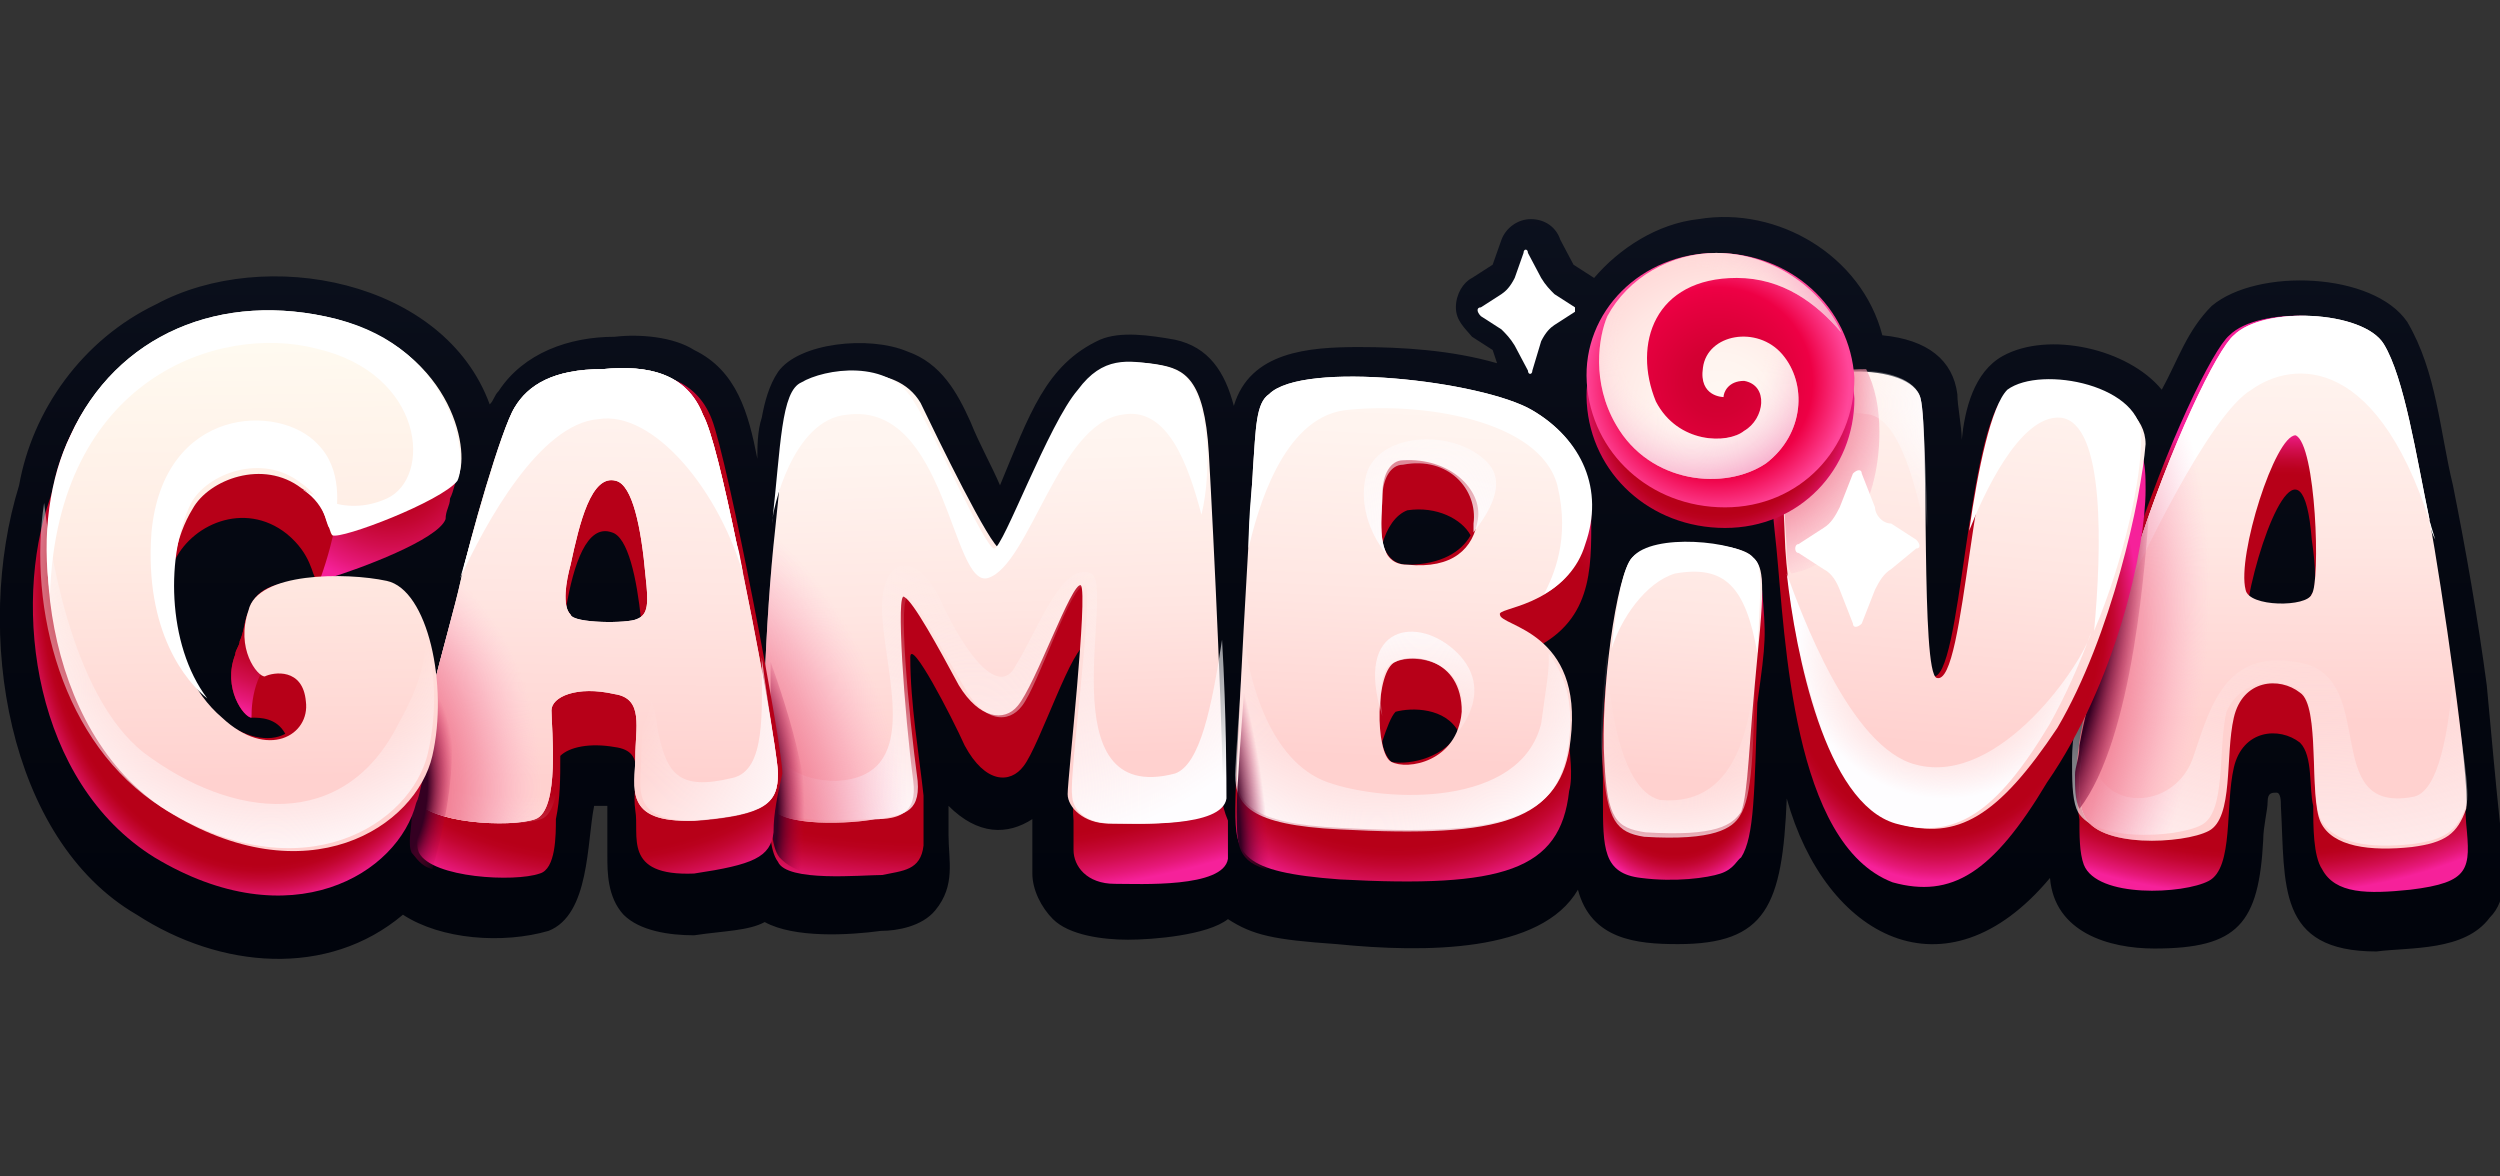<?xml version="1.0" encoding="iso-8859-1"?>
<!-- Generator: Adobe Illustrator 28.0.0, SVG Export Plug-In . SVG Version: 6.00 Build 0)  -->
<svg version="1.1" id="Layer_1" xmlns="http://www.w3.org/2000/svg" xmlns:xlink="http://www.w3.org/1999/xlink" x="0px" y="0px"
	 viewBox="0 0 170 80" style="enable-background:new 0 0 170 80;" xml:space="preserve">
<rect x="0" y="0" width="170" height="80" fill="#333333" stroke="none"/>
<style type="text/css">
	.st0{fill:url(#SVGID_1_);}
	.st1{fill:url(#SVGID_00000038406648520155485780000015384253320880721589_);}
	.st2{fill:url(#SVGID_00000060003575259388029000000008923139514974165648_);}
	.st3{fill:#FFFFFF;}
	.st4{fill:url(#SVGID_00000144321441791092894620000006777810622211189940_);}
	.st5{fill:url(#SVGID_00000069386270344834832960000005758089860434517632_);}
	.st6{fill:url(#SVGID_00000045590344988728827100000008197728518291581079_);}
	.st7{fill:url(#SVGID_00000098918663088071878740000013843972249493511594_);}
	.st8{fill:url(#SVGID_00000090979332116269828350000009190608526359953058_);}
	.st9{fill:url(#SVGID_00000008863473267578187820000003945203073656371354_);}
	.st10{fill:url(#SVGID_00000160868927787022827940000002269729129064950938_);}
	.st11{fill:url(#SVGID_00000110453089312388061330000008410617566059692201_);}
	.st12{fill:url(#SVGID_00000128474712423363016810000017958133505766228915_);}
	.st13{fill:url(#SVGID_00000044896013169741831770000017979370979253998979_);}
	.st14{fill:url(#SVGID_00000140000580889731721250000005516841595757521796_);}
	.st15{fill:url(#SVGID_00000021112376600893511470000010561685842442602130_);}
	.st16{fill:url(#SVGID_00000161604545584222728550000016058176699771712430_);}
	.st17{fill:url(#SVGID_00000040568773243872301510000018291059724298930866_);}
	.st18{fill:url(#SVGID_00000002366971129256202080000005506458084483163273_);}
	.st19{fill:url(#SVGID_00000052064194042573638550000002818026131285877926_);}
	.st20{fill:url(#SVGID_00000127028167999486118910000017988393871076736163_);}
	.st21{fill:url(#SVGID_00000133530606116019171320000005306186548601907367_);}
	.st22{fill:url(#SVGID_00000099658648624472128350000005296821979046948016_);}
	.st23{fill:url(#SVGID_00000083782134777662027890000009983542101961642667_);}
	.st24{fill:url(#SVGID_00000137093869668928571650000009809681469214323111_);}
	.st25{fill:url(#SVGID_00000115512529311130229030000001751576555645665937_);}
	.st26{fill:url(#SVGID_00000110440248883494769330000005311801810547126416_);}
	.st27{fill:url(#SVGID_00000158743273454889543050000000541417646343828925_);}
	.st28{fill:url(#SVGID_00000057847084672238381910000002160266527094848141_);}
	.st29{fill:url(#SVGID_00000137127179740252482150000016106086890017334158_);}
	.st30{fill:url(#SVGID_00000002367223825098688570000005576094117852465339_);}
	.st31{fill:url(#SVGID_00000000937919249267014730000017205432541198824344_);}
	.st32{fill:url(#SVGID_00000087405322538932430560000008207576760822159797_);}
	.st33{fill:url(#SVGID_00000086663173858032040260000011720418194158770058_);}
	.st34{fill:url(#SVGID_00000088133648697604634040000015259978480709286534_);}
	.st35{fill:url(#SVGID_00000127735646043986305170000013101977834057078657_);}
	.st36{fill:url(#SVGID_00000150064788791998453070000003660862006361244303_);}
	.st37{fill:url(#SVGID_00000073692699712123708730000004478807255135912638_);}
	.st38{fill:url(#SVGID_00000058590584650750000250000017985960422004475281_);}
	.st39{fill:url(#SVGID_00000057846918273397872590000011343637870080819334_);}
	.st40{fill:url(#SVGID_00000098214842112974424870000004774160708183368638_);}
	.st41{fill:url(#SVGID_00000003796710272055132620000000695857193192522661_);}
</style>
<g>
	
		<linearGradient id="SVGID_1_" gradientUnits="userSpaceOnUse" x1="85" y1="64.423" x2="85" y2="11.732" gradientTransform="matrix(1 0 0 1 0 2)">
		<stop  offset="0.102" style="stop-color:#01040C"/>
		<stop  offset="0.566" style="stop-color:#050812"/>
		<stop  offset="1" style="stop-color:#0C111E"/>
	</linearGradient>
	<path class="st0" d="M33.4,26.8L33.4,26.8L33.4,26.8L33.4,26.8L33.4,26.8z M170,56c-0.3-2.8-0.6-6.2-0.9-9.4
		c-0.6-4.5-1.4-9.1-2.3-13.6c-0.9-3.7-1.1-7.7-3.1-11.1c-2.3-3.4-10.2-3.7-13.3-1.1c-1.7,1.7-2.3,3.7-3.4,5.7
		c-2.3-2.8-7.7-4-10.8-2.3c-2,1.1-2.6,3.7-2.8,5.7c0-0.9-0.3-2.3-0.3-3.1c-0.3-2.3-2-3.7-5.1-4c-1.4-5.4-7.1-8.8-12.5-7.9
		c-2.8,0.3-5.4,2-7.1,4l0,0l-1.4-0.9l0,0l-0.9-1.7c-0.3-0.9-1.1-1.4-2-1.4s-1.7,0.6-2,1.4l-0.6,1.7l0,0l-1.4,0.9
		c-0.6,0.3-1.1,1.1-1.1,2c0,0.9,0.6,1.4,1.1,2l1.4,0.9l0,0l0.3,0.9c-3.1-0.9-6.5-1.1-9.4-1.1c-3.4,0-7.4,0.3-8.5,4
		c-0.6-2.3-1.7-4-4-4.5c-1.7-0.3-3.7-0.6-5.1,0c-3.7,1.7-4.8,5.1-6.8,9.9c-0.6-1.4-1.4-2.8-2-4.3c-0.9-2-2-4-4.3-4.8
		c-2.6-1.1-7.4-0.6-8.8,1.4c-0.6,0.9-0.9,2-1.1,3.1c-0.3,0.9-0.3,2-0.3,2.8c-0.6-3.1-1.4-6-4.3-7.4c-1.4-0.9-3.7-1.1-5.4-0.9
		c-3.1,0-6.2,1.1-7.9,3.7c-0.3,0.3-0.3,0.6-0.6,0.9c-3.1-8.5-15.3-10.8-22.7-6.8C5.6,23.1,2.2,27.9,1.3,33
		C-1.8,43,0.5,57.1,9.3,62.2c5.7,3.7,13,4.3,18.1,0c2.6,1.7,6.8,2,9.9,1.1c2.8-1.1,2.6-6,3.1-8.5c0.3,0,0.6,0,0.9,0
		c0,1.1,0,2.3,0,3.4c0,1.1,0,2.8,1.1,4c1.1,1.1,3.1,1.4,4.8,1.4c2-0.3,3.7-0.3,4.8-0.9c2,1.1,5.7,0.9,7.9,0.6c1.1,0,2.8-0.3,3.7-1.4
		c1.4-1.7,0.9-3.4,0.9-5.1c0-0.6,0-1.4,0-2c2,2,4,2,5.7,0.9c0,1.1,0,2.6,0,3.7c0,1.1,0.6,2.3,1.4,3.1c1.1,1.1,3.4,1.4,5.1,1.4
		c1.7,0,5.4-0.3,6.8-1.4c1.7,1.1,3.1,1.4,7.4,1.7c6,0.6,13.9,0.6,16.4-3.7c0.9,3.4,4,3.7,6.8,3.7c6,0,7.1-2.6,7.4-9.9
		c2.6,9.4,10.8,13.9,17.9,5.4c0.3,3.7,4,4.8,7.1,4.8c5.7,0,7.1-1.7,7.4-7.4c0-0.9,0.3-2,0.3-2.6s0.3-0.6,0.6-0.6
		c0.3,0,0.3,0.6,0.3,0.9c0.3,5.4-0.3,9.9,6.5,9.9c2.3-0.3,6,0,7.7-2.3c0.6-0.6,0.9-1.4,0.9-2.3C170,59.7,170,56.9,170,56L170,56z"/>
	<g>
		<g>
			
				<radialGradient id="SVGID_00000093140229592937482510000001280193288399703955_" cx="454.728" cy="291.21" r="181.75" gradientTransform="matrix(0.156 -3.354695e-03 2.078663e-03 9.657764e-02 82.576 18.479)" gradientUnits="userSpaceOnUse">
				<stop  offset="0.729" style="stop-color:#B70018"/>
				<stop  offset="0.753" style="stop-color:#BA011E"/>
				<stop  offset="0.787" style="stop-color:#C30631"/>
				<stop  offset="0.827" style="stop-color:#D20E4F"/>
				<stop  offset="0.872" style="stop-color:#E61879"/>
				<stop  offset="0.901" style="stop-color:#F6219A"/>
			</radialGradient>
			<path style="fill:url(#SVGID_00000093140229592937482510000001280193288399703955_);" d="M167.7,56c-0.3-5.7-1.7-15.9-2.8-20.7
				c-0.9-4.3-1.7-9.6-3.1-11.9c-1.4-2.3-8.2-2.6-10.2-0.6c-1.1,0.9-4.3,7.4-6.8,15.3c-2.3,7.4-4.3,12.8-3.4,17.6
				c0,1.1,0,2.3,0.3,3.1c0.9,2.3,6.8,2,8.5,1.1c1.7-0.9,1.1-5.1,1.7-7.7c0.6-2.6,3.1-2.8,4.5-1.7c0.9,0.9,0.6,3.1,0.9,4.3
				c0,1.4,0,3.4,0.6,4.3c0.9,1.7,3.1,1.7,6,1.4C168,60,168,59.1,167.7,56z M157.2,40.4c-0.3,0.9-3.1,0.9-4.3,0.3
				c0.9-4.8,3.7-11.6,4.3-4C157.5,38.7,157.5,40.1,157.2,40.4z"/>
			
				<linearGradient id="SVGID_00000168086307418042767100000006462001611977642162_" gradientUnits="userSpaceOnUse" x1="154.935" y1="12.343" x2="154.575" y2="50.569" gradientTransform="matrix(1 0 0 1 0 2)">
				<stop  offset="0" style="stop-color:#FFF9F4"/>
				<stop  offset="0.275" style="stop-color:#FFF4EF"/>
				<stop  offset="0.593" style="stop-color:#FFE6E2"/>
				<stop  offset="0.908" style="stop-color:#FFD1CF"/>
			</linearGradient>
			<path style="fill:url(#SVGID_00000168086307418042767100000006462001611977642162_);" d="M165.2,35.3c-0.9-4.3-1.7-9.6-3.1-11.9
				c-1.4-2.3-8.2-2.6-10.2-0.6c-1.1,0.9-4.3,7.4-6.8,15.3c-2,5.7-3.4,11.1-3.7,14.7c0,1.1,0,2,0.3,2.6c0.9,2.3,6.8,2,8.5,1.1
				c1.7-0.9,1.1-5.1,1.7-7.7c0.6-2.6,3.1-2.8,4.5-1.7c1.4,0.9,0.6,7.1,1.4,8.8s3.4,2,6.2,1.7c2.3-0.3,3.1-0.9,3.7-2.6
				C168,53.2,166,39.6,165.2,35.3L165.2,35.3z M157.2,40.4c-0.3,0.9-4.3,0.9-4.5-0.3c-0.6-2.3,2-10.5,3.4-10.5
				C157.5,30.2,157.8,39.6,157.2,40.4z"/>
			<path class="st3" d="M165.2,35.3c-0.9-4.3-1.7-9.6-3.1-11.9c-1.4-2.3-8.2-2.6-10.2-0.6c-1.1,0.9-4.3,7.4-6.8,15.3
				c-0.3,1.1-0.9,2.3-1.1,3.4c1.4-3.1,6.2-13.3,9.1-15c2.8-2,8.8-2.6,12.5,10.2C165.2,35.9,165.2,35.6,165.2,35.3L165.2,35.3z"/>
			
				<radialGradient id="SVGID_00000010309458092967443190000001551151369384001462_" cx="456.04" cy="-262.803" r="272.321" gradientTransform="matrix(0.155 -1.384941e-02 1.384941e-02 0.155 90.566 69.709)" gradientUnits="userSpaceOnUse">
				<stop  offset="0.337" style="stop-color:#FEFDFF;stop-opacity:0"/>
				<stop  offset="0.417" style="stop-color:#FEFDFF;stop-opacity:1.620000e-02"/>
				<stop  offset="0.5" style="stop-color:#FEFDFF;stop-opacity:6.480000e-02"/>
				<stop  offset="0.584" style="stop-color:#FEFDFF;stop-opacity:0.146"/>
				<stop  offset="0.669" style="stop-color:#FEFDFF;stop-opacity:0.259"/>
				<stop  offset="0.755" style="stop-color:#FEFDFF;stop-opacity:0.406"/>
				<stop  offset="0.841" style="stop-color:#FEFDFF;stop-opacity:0.585"/>
				<stop  offset="0.925" style="stop-color:#FEFDFF;stop-opacity:0.792"/>
				<stop  offset="1" style="stop-color:#FEFDFF"/>
			</radialGradient>
			<path style="fill:url(#SVGID_00000010309458092967443190000001551151369384001462_);" d="M156.4,46.9c1.4,0.9,0.6,7.1,1.4,8.8
				c0.9,1.7,3.4,2,6.2,1.7c2.3-0.3,3.1-0.9,3.7-2.6c0.3-0.9-0.3-4.3-0.9-8.5c-0.3,3.1-0.9,7.7-2.8,7.9c-6.2,1.1-2.3-7.9-7.4-9.1
				c-5.1-1.1-6.2,2.6-7.4,6.2c-1.1,3.7-6,4-6.8,0.6c-0.3-1.4-0.3-3.4-0.6-5.4c-0.6,2-0.9,3.7-0.9,5.1c0,1.4,0,2.6,0.3,3.4
				c0.9,2.3,6.8,2,8.5,1.1c1.7-0.9,1.1-5.1,1.7-7.7C152.4,46.1,155,46.1,156.4,46.9L156.4,46.9z"/>
			
				<radialGradient id="SVGID_00000177443852376621445140000012841238032574425236_" cx="371.582" cy="155.24" r="80.814" gradientTransform="matrix(0.153 2.769320e-02 -5.883252e-02 0.326 89.51 -13.651)" gradientUnits="userSpaceOnUse">
				<stop  offset="0.299" style="stop-color:#EF7289"/>
				<stop  offset="0.376" style="stop-color:#EF738A;stop-opacity:0.98"/>
				<stop  offset="0.464" style="stop-color:#F0788F;stop-opacity:0.921"/>
				<stop  offset="0.558" style="stop-color:#F17F96;stop-opacity:0.824"/>
				<stop  offset="0.656" style="stop-color:#F38AA1;stop-opacity:0.688"/>
				<stop  offset="0.758" style="stop-color:#F697AF;stop-opacity:0.513"/>
				<stop  offset="0.862" style="stop-color:#FAA8BF;stop-opacity:0.298"/>
				<stop  offset="0.967" style="stop-color:#FEBBD3;stop-opacity:4.990000e-02"/>
				<stop  offset="0.986" style="stop-color:#FFBFD7;stop-opacity:0"/>
			</radialGradient>
			<path style="fill:url(#SVGID_00000177443852376621445140000012841238032574425236_);" d="M165.2,35.3c-0.9-4.3-1.7-9.6-3.1-11.9
				c-1.4-2.3-8.2-2.6-10.2-0.6c-1.1,0.9-4.3,7.4-6.8,15.3c-2,5.7-3.4,11.1-3.7,14.7c0,1.1,0,2,0.3,2.6c0.9,2.3,6.8,2,8.5,1.1
				c1.7-0.9,1.1-5.1,1.7-7.7c0.6-2.6,3.1-2.8,4.5-1.7c1.4,0.9,0.6,7.1,1.4,8.8s3.4,2,6.2,1.7c2.3-0.3,3.1-0.9,3.7-2.6
				C168,53.2,166,39.6,165.2,35.3L165.2,35.3z M157.2,40.4c-0.3,0.9-4.3,0.9-4.5-0.3c-0.6-2.3,2-10.5,3.4-10.5
				C157.5,30.2,157.8,39.6,157.2,40.4z"/>
			
				<radialGradient id="SVGID_00000012456611965022156650000002943358011772455571_" cx="382.976" cy="122.645" r="46.604" gradientTransform="matrix(0.154 2.654076e-02 -9.407583e-02 0.544 92.234 -32.429)" gradientUnits="userSpaceOnUse">
				<stop  offset="0.443" style="stop-color:#340022"/>
				<stop  offset="0.556" style="stop-color:#61002D;stop-opacity:0.669"/>
				<stop  offset="0.809" style="stop-color:#BD0045;stop-opacity:0"/>
			</radialGradient>
			<path style="fill:url(#SVGID_00000012456611965022156650000002943358011772455571_);" d="M144.8,37.9c-1.4,4.8-2.8,9.4-3.4,12.8
				c0,0.9-0.3,1.4-0.3,2c0,0.9,0,1.7,0.3,2.3c3.7-4.8,4.5-17,4.8-21C145.6,35.3,145.3,36.4,144.8,37.9L144.8,37.9z"/>
		</g>
		<g>
			
				<radialGradient id="SVGID_00000049909203117453726920000017621031220766718143_" cx="77.197" cy="226.167" r="126.99" gradientTransform="matrix(0.156 0 0 0.139 82.764 13.286)" gradientUnits="userSpaceOnUse">
				<stop  offset="0.729" style="stop-color:#B70018"/>
				<stop  offset="0.758" style="stop-color:#BA011E"/>
				<stop  offset="0.8" style="stop-color:#C30631"/>
				<stop  offset="0.85" style="stop-color:#D20E4F"/>
				<stop  offset="0.904" style="stop-color:#E61879"/>
				<stop  offset="0.94" style="stop-color:#F6219A"/>
			</radialGradient>
			<path style="fill:url(#SVGID_00000049909203117453726920000017621031220766718143_);" d="M108.2,34.5c0-2.8-1.4-4.8-4-6.2
				c-3.4-2-15.6-3.4-17.9-1.1c-0.9,0.6-0.6,2-0.9,4.8c-0.3,4.8-1.4,19.3-1.4,23c0,3.1,0.3,4.3,7.1,4.8c11.1,0.6,15-0.6,15.6-6
				c0.3-1.1,0-2.6,0-3.7c0-2.8-0.6-4.8-2-6.2C108.5,41.8,108.2,38.1,108.2,34.5z M95.7,34.7c2-0.3,3.7,0.6,4.3,1.7
				c-0.6,1.1-2,2-4.3,2c-0.9,0-1.4-0.6-1.7-1.4C94.3,35.9,94.9,35,95.7,34.7z M94.6,51.8c-0.3-0.3-0.6-0.9-0.6-1.4
				c0.3-0.9,0.6-1.7,0.9-2c1.1-0.3,3.4-0.3,4.3,1.4C98,51.8,95.4,52,94.6,51.8L94.6,51.8z"/>
			
				<linearGradient id="SVGID_00000018950931517719703570000007408425815731188885_" gradientUnits="userSpaceOnUse" x1="97.351" y1="17.468" x2="95.697" y2="49.722" gradientTransform="matrix(1 0 0 1 0 2)">
				<stop  offset="0" style="stop-color:#FFF9F4"/>
				<stop  offset="0.303" style="stop-color:#FFF4EF"/>
				<stop  offset="0.653" style="stop-color:#FFE6E2"/>
				<stop  offset="1" style="stop-color:#FFD1CF"/>
			</linearGradient>
			<path style="fill:url(#SVGID_00000018950931517719703570000007408425815731188885_);" d="M107.6,37.3c1.4-4,0-7.4-3.4-9.4
				c-3.4-2-15.6-3.4-17.9-1.1c-0.9,0.6-0.9,2.3-1.1,5.1C85,35,84.1,50.6,84.1,52.6s0.9,3.4,7.1,3.7c11.1,0.6,15-0.6,15.6-6
				c0.9-7.4-4.8-7.7-4.8-8.5C101.7,41.3,106.2,41.3,107.6,37.3L107.6,37.3z M99.4,48.4c-0.3,3.4-3.7,4-4.8,3.4
				c-1.1-0.6-1.1-6.2,0.3-6.8C96,44.4,99.4,44.7,99.4,48.4z M100.5,35.3c-0.3,2-1.7,3.4-4.8,3.1c-2.3,0-1.7-3.1-1.7-4.8
				c0-1.4,0.6-2.3,1.4-2.3C98.6,31.1,100.8,33.3,100.5,35.3z"/>
			<path class="st3" d="M104.2,27.9c-3.4-2-15.6-3.4-17.9-1.1c-0.9,0.6-0.9,2.3-1.1,5.1c0,0.9-0.3,2.8-0.3,5.4
				c0.6-2.6,2.3-8.8,6.5-9.4c5.1-0.6,13.3,0.6,14.5,5.1c0.9,3.7-0.3,6.2-0.9,7.4c1.1-0.6,2.3-1.7,2.8-3.4
				C109.1,33.3,107.6,29.9,104.2,27.9L104.2,27.9z"/>
			
				<radialGradient id="SVGID_00000160881919827966269950000005744325763736666512_" cx="96.642" cy="198.548" r="123.873" gradientTransform="matrix(0.156 0 0 0.156 82.764 11.672)" gradientUnits="userSpaceOnUse">
				<stop  offset="0.257" style="stop-color:#FEFDFF"/>
				<stop  offset="1" style="stop-color:#FEFDFF;stop-opacity:0"/>
			</radialGradient>
			<path style="fill:url(#SVGID_00000160881919827966269950000005744325763736666512_);" d="M94,33.9c0-1.4,0.6-2.3,1.4-2.3
				c3.1-0.6,5.1,1.7,4.8,4c0,0.3,0,0.3,0,0.6c1.1-1.4,2.3-3.4,0.9-4.8c-2.3-2.3-7.4-2-8.2,0.9c-0.6,2.3,0.6,4.5,1.4,5.4
				C93.7,36.4,94,34.7,94,33.9L94,33.9z"/>
			
				<radialGradient id="SVGID_00000174598626873424691950000012266449029478811020_" cx="75.288" cy="219.362" r="121.971" gradientTransform="matrix(0.156 1.513107e-03 -1.513107e-03 0.156 82.22 5.456)" gradientUnits="userSpaceOnUse">
				<stop  offset="0.178" style="stop-color:#FEFDFF;stop-opacity:0"/>
				<stop  offset="0.293" style="stop-color:#FEFDFF;stop-opacity:1.620000e-02"/>
				<stop  offset="0.412" style="stop-color:#FEFDFF;stop-opacity:6.450000e-02"/>
				<stop  offset="0.494" style="stop-color:#FEFDFF;stop-opacity:0.117"/>
				<stop  offset="0.542" style="stop-color:#FEFDFF;stop-opacity:0.147"/>
				<stop  offset="0.615" style="stop-color:#FEFDFF;stop-opacity:0.232"/>
				<stop  offset="0.704" style="stop-color:#FEFDFF;stop-opacity:0.371"/>
				<stop  offset="0.807" style="stop-color:#FEFDFF;stop-opacity:0.563"/>
				<stop  offset="0.919" style="stop-color:#FEFDFF;stop-opacity:0.806"/>
				<stop  offset="1" style="stop-color:#FEFDFF"/>
			</radialGradient>
			<path style="fill:url(#SVGID_00000174598626873424691950000012266449029478811020_);" d="M104.8,49.2c-1.4,5.7-10.5,5.4-14.5,4
				s-5.4-7.1-5.7-9.9c-0.3,4.3-0.6,8.5-0.6,9.4c0,2,0.9,3.4,7.1,3.7c11.1,0.6,15-0.6,15.6-6c0.3-2.8-0.3-4.5-1.4-6
				C105.4,45.5,105.1,46.9,104.8,49.2L104.8,49.2z"/>
			
				<radialGradient id="SVGID_00000147190410050608790960000001764595177686145176_" cx="96.372" cy="343.861" r="113.869" gradientTransform="matrix(0.156 1.513107e-03 -1.513107e-03 0.156 82.22 5.456)" gradientUnits="userSpaceOnUse">
				<stop  offset="0.178" style="stop-color:#FEFDFF;stop-opacity:0"/>
				<stop  offset="0.278" style="stop-color:#FEFDFF;stop-opacity:1.620000e-02"/>
				<stop  offset="0.381" style="stop-color:#FEFDFF;stop-opacity:6.480000e-02"/>
				<stop  offset="0.485" style="stop-color:#FEFDFF;stop-opacity:0.146"/>
				<stop  offset="0.59" style="stop-color:#FEFDFF;stop-opacity:0.259"/>
				<stop  offset="0.696" style="stop-color:#FEFDFF;stop-opacity:0.406"/>
				<stop  offset="0.802" style="stop-color:#FEFDFF;stop-opacity:0.585"/>
				<stop  offset="0.908" style="stop-color:#FEFDFF;stop-opacity:0.792"/>
				<stop  offset="1" style="stop-color:#FEFDFF"/>
			</radialGradient>
			<path style="fill:url(#SVGID_00000147190410050608790960000001764595177686145176_);" d="M94.9,45c1.4-0.6,4.8,0,4.5,3.4
				c0,0.6-0.3,1.1-0.3,1.4l0,0c0,0,2.6-2.8,0-5.4c-2.6-2.6-7.1-2-5.1,4.3C93.7,46.9,94,45.2,94.9,45L94.9,45z"/>
			
				<radialGradient id="SVGID_00000057869920298893693960000008271822882503874692_" cx="-17.354" cy="206.891" r="31.943" gradientTransform="matrix(0.155 -1.859399e-02 7.141811e-02 0.595 69.88 -68.653)" gradientUnits="userSpaceOnUse">
				<stop  offset="0.443" style="stop-color:#340022"/>
				<stop  offset="0.556" style="stop-color:#61002D;stop-opacity:0.669"/>
				<stop  offset="0.809" style="stop-color:#BD0045;stop-opacity:0"/>
			</radialGradient>
			<path style="fill:url(#SVGID_00000057869920298893693960000008271822882503874692_);" d="M84.1,55.2c0,2.3,0,3.4,2.3,4
				c1.1-3.4-0.6-9.6-1.7-13.6C84.4,49.8,84.1,53.5,84.1,55.2z"/>
		</g>
		<g>
			
				<radialGradient id="SVGID_00000125604513950914615660000012638975312072480952_" cx="-119.805" cy="341.217" r="233.967" gradientTransform="matrix(0.156 0 0 7.310000e-02 82.764 19.369)" gradientUnits="userSpaceOnUse">
				<stop  offset="0.761" style="stop-color:#B70018"/>
				<stop  offset="0.791" style="stop-color:#BA011E"/>
				<stop  offset="0.834" style="stop-color:#C30631"/>
				<stop  offset="0.884" style="stop-color:#D20E4F"/>
				<stop  offset="0.94" style="stop-color:#E61879"/>
				<stop  offset="0.977" style="stop-color:#F6219A"/>
			</radialGradient>
			<path style="fill:url(#SVGID_00000125604513950914615660000012638975312072480952_);" d="M83,52.9c0-4.8-0.9-17.6-1.1-21.8
				c-0.3-5.1-1.7-5.4-3.1-5.7c-2-0.3-3.7-0.6-5.4,1.7c-1.7,2-4.8,10.8-5.4,10.8s-4-7.7-5.4-9.9c-1.7-3.1-6-2.3-7.4-1.4
				c-1.4,0.6-1.7,4.3-2,9.6c-0.3,4-0.9,10.8-0.9,15.6c0,0.6,0,1.4,0,2c0,2.3,0,4,0.6,4.8c0.6,1.4,5.7,0.9,7.1,0.9
				c1.4-0.3,2.6-0.3,2.8-2c0-0.3,0-0.6,0-1.1c0-0.9,0-1.4,0-2.3c-0.3-2.8-0.9-6.2-0.9-9.4c0-1.4,2.8,4,3.7,6c1.4,2.6,3.1,2.6,4,1.4
				c1.1-1.4,3.4-8.5,4.3-8.2c-0.3,5.1-1.1,9.6-0.9,11.9c0,0.6,0,0.9,0,1.4c0,0.3,0,0.3,0,0.6c0,1.1,0.9,2.3,2.8,2.3
				c1.7,0,7.4,0.3,7.7-1.7c0-0.3,0-0.9,0-1.7c0-0.3,0-0.6,0-0.9C83,54.6,83,53.7,83,52.9L83,52.9z"/>
			
				<linearGradient id="SVGID_00000032611761980577910340000016195841109298124967_" gradientUnits="userSpaceOnUse" x1="66.505" y1="20.04" x2="67.497" y2="49.648" gradientTransform="matrix(1 0 0 1 0 2)">
				<stop  offset="0" style="stop-color:#FFF9F4"/>
				<stop  offset="0.303" style="stop-color:#FFF4EF"/>
				<stop  offset="0.653" style="stop-color:#FFE6E2"/>
				<stop  offset="1" style="stop-color:#FFD1CF"/>
			</linearGradient>
			<path style="fill:url(#SVGID_00000032611761980577910340000016195841109298124967_);" d="M62.6,27.4c1.1,2.3,4.8,9.9,5.4,9.9
				c0.6,0,3.7-8.8,5.4-10.8c1.7-2,3.7-2,5.4-1.7c1.7,0.3,3.1,0.9,3.4,6s1.1,21.8,0.9,23.5c-0.3,2-6,1.7-7.7,1.7s-2.8-1.1-2.8-2
				c0-1.1,1.4-13.6,0.9-14.2c-0.6-0.3-3.1,6.8-4.3,8.2c-0.9,1.1-2.6,0.9-4-1.4c-1.4-2.6-3.1-5.7-3.7-6c-0.6-0.6,0,7.9,0.6,12.5
				c0.3,2.3-1.1,2.6-2.6,2.6c-1.4,0.3-6.5,0.6-7.1-0.9c-0.9-2-0.3-13.3,0.3-18.7c0.6-5.4,0.6-9.1,2-9.9
				C56.3,25.4,60.9,24.5,62.6,27.4L62.6,27.4z"/>
			
				<radialGradient id="SVGID_00000051377149346397674430000014800816864629992112_" cx="-196.664" cy="190.465" r="189.478" gradientTransform="matrix(0.152 2.619730e-03 -2.619730e-03 0.152 96.699 1.075)" gradientUnits="userSpaceOnUse">
				<stop  offset="0.285" style="stop-color:#FEFDFF;stop-opacity:0"/>
				<stop  offset="0.346" style="stop-color:#FEFDFF;stop-opacity:3.580000e-02"/>
				<stop  offset="0.446" style="stop-color:#FEFDFF;stop-opacity:0.133"/>
				<stop  offset="0.572" style="stop-color:#FEFDFF;stop-opacity:0.291"/>
				<stop  offset="0.72" style="stop-color:#FEFDFF;stop-opacity:0.511"/>
				<stop  offset="0.884" style="stop-color:#FEFDFF;stop-opacity:0.788"/>
				<stop  offset="1" style="stop-color:#FEFDFF"/>
			</radialGradient>
			<path style="fill:url(#SVGID_00000051377149346397674430000014800816864629992112_);" d="M79.9,52.6c-8.8,2.3-4-12.8-5.7-13.6
				c-2-0.9-3.7,4-5.1,6.2c-1.1,2.3-3.4-0.6-5.1-4.3c-1.7-3.7-4.3-3.1-4,1.1c0.3,4.3,2.6,10.8-3.1,11.1c-2.6,0-4-1.1-4.8-3.1
				c0,2.3,0,4.3,0.6,4.8c0.6,1.4,5.7,0.9,7.1,0.9c1.4-0.3,2.8-0.3,2.6-2.6c-0.6-4.5-1.4-12.8-0.6-12.5c0.6,0.3,2.3,3.7,3.7,6
				c1.4,2.6,3.1,2.6,4,1.4c1.1-1.4,3.4-8.5,4.3-8.2c0.6,0.3-1.1,13-0.9,14.2c0,1.1,0.9,2,2.8,2c1.7,0,7.4,0.3,7.7-1.7
				c0-0.9,0-5.7-0.3-10.8C82.4,48.1,81.6,52,79.9,52.6L79.9,52.6z"/>
			
				<radialGradient id="SVGID_00000107588766545670204640000009036829691371810204_" cx="-256.098" cy="201.47" r="106.474" gradientTransform="matrix(0.153 -3.004889e-02 4.728025e-02 0.241 76.464 -1.771167e-02)" gradientUnits="userSpaceOnUse">
				<stop  offset="0.285" style="stop-color:#EF7289"/>
				<stop  offset="0.354" style="stop-color:#EF738A;stop-opacity:0.98"/>
				<stop  offset="0.434" style="stop-color:#F0788F;stop-opacity:0.921"/>
				<stop  offset="0.519" style="stop-color:#F17F96;stop-opacity:0.824"/>
				<stop  offset="0.608" style="stop-color:#F38AA1;stop-opacity:0.688"/>
				<stop  offset="0.7" style="stop-color:#F697AF;stop-opacity:0.513"/>
				<stop  offset="0.795" style="stop-color:#FAA8BF;stop-opacity:0.298"/>
				<stop  offset="0.89" style="stop-color:#FEBBD3;stop-opacity:4.990000e-02"/>
				<stop  offset="0.908" style="stop-color:#FFBFD7;stop-opacity:0"/>
			</radialGradient>
			<path style="fill:url(#SVGID_00000107588766545670204640000009036829691371810204_);" d="M62.6,27.4c1.1,2.3,4.8,9.9,5.4,9.9
				c0.6,0,3.7-8.8,5.4-10.8c1.7-2,3.7-2,5.4-1.7c1.7,0.3,3.1,0.9,3.4,6s1.1,21.8,0.9,23.5c-0.3,2-6,1.7-7.7,1.7s-2.8-1.1-2.8-2
				c0-1.1,1.4-13.6,0.9-14.2c-0.6-0.3-3.1,6.8-4.3,8.2c-0.9,1.1-2.6,0.9-4-1.4c-1.4-2.6-3.1-5.7-3.7-6c-0.6-0.6,0,7.9,0.6,12.5
				c0.3,2.3-1.1,2.6-2.6,2.6c-1.4,0.3-6.5,0.6-7.1-0.9c-0.9-2-0.3-13.3,0.3-18.7c0.6-5.4,0.6-9.1,2-9.9
				C56.3,25.4,60.9,24.5,62.6,27.4L62.6,27.4z"/>
			<path class="st3" d="M82.1,30.8c-0.3-5.1-1.7-5.7-3.4-6c-2-0.3-3.7-0.6-5.4,1.7c-2,2.3-5.1,10.8-5.7,10.8c-0.6,0-4-7.7-5.4-9.9
				c-1.7-3.1-6.2-2.3-7.7-1.4c-1.4,0.6-1.4,4.3-2,9.6c0-0.9,1.4-7.1,5.1-7.4c6.8-0.9,7.1,11.9,9.6,11.1c2.8-0.9,4.8-10.5,9.1-11.1
				c3.1-0.6,4.5,3.4,5.4,6.8C82.1,33.3,82.1,31.9,82.1,30.8L82.1,30.8z"/>
			
				<radialGradient id="SVGID_00000021803651692379415400000011410218312613407890_" cx="-205.716" cy="179.989" r="32.004" gradientTransform="matrix(0.156 0 0 0.462 82.764 -27.925)" gradientUnits="userSpaceOnUse">
				<stop  offset="0.443" style="stop-color:#340022"/>
				<stop  offset="0.556" style="stop-color:#61002D;stop-opacity:0.669"/>
				<stop  offset="0.809" style="stop-color:#BD0045;stop-opacity:0"/>
			</radialGradient>
			<path style="fill:url(#SVGID_00000021803651692379415400000011410218312613407890_);" d="M52.4,45c0,2.3,0,4.5,0,6.5
				c0,0.6,0,1.4,0,2c0,2.3,0,4,0.6,4.8c0.3,0.3,0.6,0.6,1.4,0.9C56,55.4,53.5,48.1,52.4,45L52.4,45z"/>
		</g>
		<g>
			
				<radialGradient id="SVGID_00000067938124974433911730000015135614388780132238_" cx="-271.638" cy="218.827" r="162.375" gradientTransform="matrix(0.156 0 0 0.131 82.764 13.835)" gradientUnits="userSpaceOnUse">
				<stop  offset="0.729" style="stop-color:#B70018"/>
				<stop  offset="0.753" style="stop-color:#BA011E"/>
				<stop  offset="0.787" style="stop-color:#C30631"/>
				<stop  offset="0.827" style="stop-color:#D20E4F"/>
				<stop  offset="0.872" style="stop-color:#E61879"/>
				<stop  offset="0.901" style="stop-color:#F6219A"/>
			</radialGradient>
			<path style="fill:url(#SVGID_00000067938124974433911730000015135614388780132238_);" d="M52.6,56.6c0-1.4,0.3-2.6,0.6-4
				c0-2-3.7-21.3-4.8-24.1c-1.1-2.8-3.7-3.4-6.8-3.1c-3.4,0-5.1,1.1-6,2.6c-0.9,1.4-3.1,8.8-3.7,11.6c-0.6,2.3-2.8,9.4-3.1,13
				c0,0.9-0.3,1.7-0.3,2.8c0,0.9-0.3,2,0,2.6c0.9,1.7,6.5,2,8.2,1.4c1.1-0.3,1.1-2.6,1.1-3.7c0.3-1.4,0.3-2.8,0.3-4.3
				c0.6-0.6,2-0.9,3.7-0.6c2.3,0.3,1.1,2.3,1.4,4.3c0.3,1.7-0.9,4.5,4,4.3C51.2,58.8,52.4,58.3,52.6,56.6L52.6,56.6z M41.6,36.2
				c1.1,0.3,1.7,3.1,2,6c-0.6,0.6-4.3,0.6-4.8-0.3c0-0.3-0.3-0.3-0.3-0.6C39,38.4,39.9,35.6,41.6,36.2z"/>
			
				<linearGradient id="SVGID_00000148627348792307196630000001890227629076562826_" gradientUnits="userSpaceOnUse" x1="41.22" y1="13.464" x2="40.559" y2="51.011" gradientTransform="matrix(1 0 0 1 0 2)">
				<stop  offset="0" style="stop-color:#FFF9F4"/>
				<stop  offset="0.303" style="stop-color:#FFF4EF"/>
				<stop  offset="0.653" style="stop-color:#FFE6E2"/>
				<stop  offset="1" style="stop-color:#FFD1CF"/>
			</linearGradient>
			<path style="fill:url(#SVGID_00000148627348792307196630000001890227629076562826_);" d="M52.9,52.6c0-1.1-1.4-9.1-2.8-15.6
				c-0.9-4.3-1.7-7.7-2.3-8.8c-1.1-2.8-3.7-3.4-6.8-3.1c-3.4,0-5.1,1.1-6,2.6c-0.9,1.4-3.1,9.1-3.7,11.9c-0.6,2.8-3.7,13-3.1,14.7
				c0.9,1.7,6.5,2,8.2,1.4c1.7-0.6,1.1-6.2,1.1-7.4c0-0.9,1.7-1.7,4.3-1.1c2,0.3,1.4,2.3,1.4,4.3s-0.9,4.5,4,4.3
				C52.1,55.4,52.9,54.6,52.9,52.6z M43.3,42.1c-0.6,0.3-4.3,0.3-4.5-0.3c-0.6-0.6-0.3-2.3,0-3.4c0.6-2.8,1.4-6.2,3.1-5.7
				c1.1,0.3,1.7,3.1,2,6.5C44.1,41,44.1,41.8,43.3,42.1L43.3,42.1z"/>
			
				<linearGradient id="SVGID_00000178189210784200855600000008179109390631824547_" gradientUnits="userSpaceOnUse" x1="41.22" y1="13.464" x2="40.559" y2="51.011" gradientTransform="matrix(1 0 0 1 0 2)">
				<stop  offset="0" style="stop-color:#FFF9F4"/>
				<stop  offset="0.303" style="stop-color:#FFF4EF"/>
				<stop  offset="0.653" style="stop-color:#FFE6E2"/>
				<stop  offset="1" style="stop-color:#FFD1CF"/>
			</linearGradient>
			<path style="fill:url(#SVGID_00000178189210784200855600000008179109390631824547_);" d="M52.9,52.6c0-1.1-1.4-9.1-2.8-15.6
				c-0.9-4.3-1.7-7.7-2.3-8.8c-1.1-2.8-3.7-3.4-6.8-3.1c-3.4,0-5.1,1.1-6,2.6c-0.9,1.4-3.1,9.1-3.7,11.9c-0.6,2.8-3.7,13-3.1,14.7
				c0.9,1.7,6.5,2,8.2,1.4c1.7-0.6,1.1-6.2,1.1-7.4c0-0.9,1.7-1.7,4.3-1.1c2,0.3,1.4,2.3,1.4,4.3s-0.9,4.5,4,4.3
				C52.1,55.4,52.9,54.6,52.9,52.6z M43.3,42.1c-0.6,0.3-4.3,0.3-4.5-0.3c-0.6-0.6-0.3-2.3,0-3.4c0.6-2.8,1.4-6.2,3.1-5.7
				c1.1,0.3,1.7,3.1,2,6.5C44.1,41,44.1,41.8,43.3,42.1L43.3,42.1z"/>
			<path class="st3" d="M50.7,39.6c-0.3-0.9-0.3-1.7-0.6-2.6c-0.9-4.3-1.7-7.7-2.3-8.8c-1.1-2.8-3.7-3.4-6.8-3.1
				c-3.4,0-5.1,1.1-6,2.6s-2.8,8.5-3.7,11.6c1.7-3.7,5.4-10.5,9.4-10.8C44.4,27.9,49,33.3,50.7,39.6L50.7,39.6z"/>
			
				<radialGradient id="SVGID_00000105417740600392016020000008150895297024691102_" cx="-174.127" cy="65.254" r="84.23" gradientTransform="matrix(1 0 0 1 0 2)" gradientUnits="userSpaceOnUse">
				<stop  offset="0.257" style="stop-color:#FEFDFF"/>
				<stop  offset="1" style="stop-color:#FEFDFF;stop-opacity:0"/>
			</radialGradient>
			<path style="fill:url(#SVGID_00000105417740600392016020000008150895297024691102_);" d="M45.3,38.4c0.3-4.3-0.6-9.4-4-8.8
				c-3.4,0.6-5.1,11.9-2.6,12.2l0,0l0,0c-0.6-0.6-0.3-2.3,0-3.4c0.6-2.8,1.4-6.2,3.1-5.7c1.1,0.3,1.7,3.1,2,6.5
				c0.3,2,0.3,2.8-0.6,3.4C43.3,42.1,45,42.7,45.3,38.4L45.3,38.4z"/>
			
				<radialGradient id="SVGID_00000034780553823689553930000014321410112632971945_" cx="-219.916" cy="640.691" r="138.18" gradientTransform="matrix(0.155 1.532691e-02 -1.532691e-02 0.155 79.946 -50.09)" gradientUnits="userSpaceOnUse">
				<stop  offset="0.386" style="stop-color:#FEFDFF;stop-opacity:0"/>
				<stop  offset="0.607" style="stop-color:#FEFDFF;stop-opacity:0.389"/>
				<stop  offset="0.961" style="stop-color:#FEFDFF"/>
			</radialGradient>
			<path style="fill:url(#SVGID_00000034780553823689553930000014321410112632971945_);" d="M52.9,52.6c0-0.9-0.6-4-1.1-7.9
				c0,3.7,0.3,7.7-2,8.2c-3.7,0.9-4.5-0.3-5.1-3.4c-0.3-3.4-2.3-4.8-6.2-3.7c-4,1.1,0,8.5-4.5,8.5c-2.8,0-4.5-1.1-5.4-2
				c0,0.9,0,1.4,0,2c0.9,1.7,6.5,2,8.2,1.4c1.7-0.6,1.1-6.2,1.1-7.4c0-0.9,1.7-1.7,4.3-1.1c2,0.3,1.4,2.3,1.4,4.3s-0.9,4.5,4,4.3
				C52.1,55.4,52.9,54.6,52.9,52.6z"/>
			
				<radialGradient id="SVGID_00000140695309726326895800000002963969523151992448_" cx="-371.353" cy="253.652" r="95.848" gradientTransform="matrix(0.155 1.128567e-02 -1.482557e-02 0.204 84.591 6.658)" gradientUnits="userSpaceOnUse">
				<stop  offset="0.322" style="stop-color:#EF7289"/>
				<stop  offset="0.387" style="stop-color:#EF738A;stop-opacity:0.98"/>
				<stop  offset="0.462" style="stop-color:#F0788F;stop-opacity:0.921"/>
				<stop  offset="0.542" style="stop-color:#F17F96;stop-opacity:0.824"/>
				<stop  offset="0.626" style="stop-color:#F38AA1;stop-opacity:0.688"/>
				<stop  offset="0.713" style="stop-color:#F697AF;stop-opacity:0.513"/>
				<stop  offset="0.802" style="stop-color:#FAA8BF;stop-opacity:0.298"/>
				<stop  offset="0.891" style="stop-color:#FEBBD3;stop-opacity:4.990000e-02"/>
				<stop  offset="0.908" style="stop-color:#FFBFD7;stop-opacity:0"/>
			</radialGradient>
			<path style="fill:url(#SVGID_00000140695309726326895800000002963969523151992448_);" d="M52.9,52.6c0-1.1-1.4-9.1-2.8-15.6
				c-0.9-4.3-1.7-7.7-2.3-8.8c-1.1-2.8-3.7-3.4-6.8-3.1c-3.4,0-5.1,1.1-6,2.6c-0.9,1.4-3.1,9.1-3.7,11.9c-0.6,2.8-3.7,13-3.1,14.7
				c0.9,1.7,6.5,2,8.2,1.4c1.7-0.6,1.1-6.2,1.1-7.4c0-0.9,1.7-1.7,4.3-1.1c2,0.3,1.4,2.3,1.4,4.3s-0.9,4.5,4,4.3
				C52.1,55.4,52.9,54.6,52.9,52.6z M43.3,42.1c-0.6,0.3-4.3,0.3-4.5-0.3c-0.6-0.6-0.3-2.3,0-3.4c0.6-2.8,1.4-6.2,3.1-5.7
				c1.1,0.3,1.7,3.1,2,6.5C44.1,41,44.1,41.8,43.3,42.1L43.3,42.1z"/>
			
				<radialGradient id="SVGID_00000103957886741974220530000000616698636466142864_" cx="-335.669" cy="209.289" r="30.333" gradientTransform="matrix(0.154 2.185686e-02 -4.881692e-02 0.345 88.806 -10.403)" gradientUnits="userSpaceOnUse">
				<stop  offset="0.443" style="stop-color:#340022"/>
				<stop  offset="0.556" style="stop-color:#61002D;stop-opacity:0.669"/>
				<stop  offset="0.809" style="stop-color:#BD0045;stop-opacity:0"/>
			</radialGradient>
			<path style="fill:url(#SVGID_00000103957886741974220530000000616698636466142864_);" d="M29.7,45.8c-0.6,2.6-1.1,5.1-1.4,6.8
				c0,0.9-0.3,1.7-0.3,2.8c0,0.9-0.3,2,0,2.6c0.3,0.3,0.6,0.9,1.4,1.1C31.7,51.2,30.5,47.2,29.7,45.8L29.7,45.8z"/>
		</g>
		<g>
			
				<radialGradient id="SVGID_00000155828637482298784850000002393214854307095949_" cx="-416.952" cy="157.767" r="118.705" gradientTransform="matrix(0.156 0 0 0.202 82.764 8.086)" gradientUnits="userSpaceOnUse">
				<stop  offset="0.786" style="stop-color:#B70018"/>
				<stop  offset="0.803" style="stop-color:#BA011E"/>
				<stop  offset="0.825" style="stop-color:#C30631"/>
				<stop  offset="0.852" style="stop-color:#D20E4F"/>
				<stop  offset="0.882" style="stop-color:#E61879"/>
				<stop  offset="0.901" style="stop-color:#F6219A"/>
			</radialGradient>
			<path style="fill:url(#SVGID_00000155828637482298784850000002393214854307095949_);" d="M28.3,54.6c0.3-0.6,0.3-1.4,0.6-2
				c1.7-4.5,0.6-12.5-2.8-13c-1.1-0.3-2.6-0.3-4-0.3c2-0.6,7.4-2.6,7.9-4c0-0.6,0.3-0.9,0.3-1.4c0.3-0.6,0.6-1.1,0.6-1.7
				c0.6-8.5-9.1-12.5-17.3-10.2c-4,1.1-7.9,4.3-9.6,9.6c-0.3,0.9-0.3,1.4-0.6,2.3c-2.6,7.4-1.1,19.3,7.1,24.4
				C19.8,63.9,27.1,59.4,28.3,54.6L28.3,54.6z M16.9,41.6c-0.3,0.6-0.3,1.4-0.6,2c0,0.3-0.3,0.6-0.3,0.9c-0.9,2.3,0.6,4.3,1.1,4.3
				c0.6,0,1.7,0,2.3,1.1c-1.1,0.6-2.8,0.3-4.5-1.1c-2.8-2.6-3.7-6.8-3.1-10.5c1.1-2.6,4.8-4.3,7.7-2c1.7,1.4,1.7,2.8,2,3.1
				C19.5,39.3,17.2,40.1,16.9,41.6L16.9,41.6z"/>
			
				<radialGradient id="SVGID_00000044173588530522383510000015400398987783006360_" cx="-360.255" cy="126.32" r="54.455" gradientTransform="matrix(0.156 0 0 0.156 82.764 11.672)" gradientUnits="userSpaceOnUse">
				<stop  offset="0.257" style="stop-color:#B70018"/>
				<stop  offset="0.36" style="stop-color:#BA011E"/>
				<stop  offset="0.508" style="stop-color:#C30631"/>
				<stop  offset="0.681" style="stop-color:#D20E4F"/>
				<stop  offset="0.873" style="stop-color:#E61879"/>
				<stop  offset="1" style="stop-color:#F6219A"/>
			</radialGradient>
			<path style="fill:url(#SVGID_00000044173588530522383510000015400398987783006360_);" d="M25.7,34.7c-1.1,0.6-2,0.6-2.8,0.6
				c-0.3,1.4-0.6,2.6-1.1,4c0,0,0.9,0,0.6,0c2-0.6,7.4-2.6,7.9-4c0-0.6,0.3-0.9,0.3-1.4c0.3-0.6,0.3-1.1,0.6-1.7c0-0.3,0-0.3,0-0.6
				C30,33.3,28.3,33.6,25.7,34.7L25.7,34.7z"/>
			
				<radialGradient id="SVGID_00000157309579201318260860000014066664902542717862_" cx="-398.485" cy="160.892" r="87.716" gradientTransform="matrix(0.156 0 0 0.156 82.764 11.672)" gradientUnits="userSpaceOnUse">
				<stop  offset="0.543" style="stop-color:#B70018"/>
				<stop  offset="0.593" style="stop-color:#BA011E"/>
				<stop  offset="0.664" style="stop-color:#C30631"/>
				<stop  offset="0.748" style="stop-color:#D20E4F"/>
				<stop  offset="0.84" style="stop-color:#E61879"/>
				<stop  offset="0.901" style="stop-color:#F6219A"/>
			</radialGradient>
			<path style="fill:url(#SVGID_00000157309579201318260860000014066664902542717862_);" d="M16.9,41.6c-0.3,0.6-0.3,1.4-0.6,2
				c0,0.3-0.3,0.6-0.3,0.9c-0.9,2.3,0.6,4.3,1.1,4.3l0,0c0-1.4,0.3-3.7,2.6-5.1c1.7-1.1,0.9-2.8-0.6-4
				C18.1,39.9,17.2,40.4,16.9,41.6L16.9,41.6z"/>
			
				<linearGradient id="SVGID_00000042713074568158799760000007086206454342550423_" gradientUnits="userSpaceOnUse" x1="16.886" y1="10.084" x2="17.547" y2="50.939" gradientTransform="matrix(1 0 0 1 0 2)">
				<stop  offset="0" style="stop-color:#FFFFF4"/>
				<stop  offset="0.28" style="stop-color:#FFFAF0"/>
				<stop  offset="0.604" style="stop-color:#FFECE4"/>
				<stop  offset="0.949" style="stop-color:#FFD5D2"/>
				<stop  offset="1" style="stop-color:#FFD1CF"/>
			</linearGradient>
			<path style="fill:url(#SVGID_00000042713074568158799760000007086206454342550423_);" d="M22.6,36.2c0.6,0.3,7.4-2.3,8.5-3.7
				c0.9-1.4,0-8.5-8.2-10.8c-7.9-2-15,1.1-18.1,7.9c-3.1,6.5-2,20.1,6.5,25.5c9.6,6,17,1.1,18.1-3.7s-0.3-11.3-3.1-11.9
				c-2.8-0.6-8.8-0.6-9.4,2c-0.9,2.6,0.6,4.5,1.1,4.5c0.6-0.3,2.6-0.6,2.8,1.7c0.3,2.3-2.6,4-5.7,1.1c-4-3.4-4.3-10.5-2-14.2
				c1.1-2,4.8-3.4,7.4-1.4C22.3,34.2,22.3,35.6,22.6,36.2L22.6,36.2z"/>
			
				<radialGradient id="SVGID_00000069382682868360106780000017230827570660106678_" cx="-116.594" cy="740.479" r="129.167" gradientTransform="matrix(0.161 2.310823e-02 -2.335260e-02 0.161 54.557 -77.935)" gradientUnits="userSpaceOnUse">
				<stop  offset="0.556" style="stop-color:#FEFDFF;stop-opacity:0"/>
				<stop  offset="1" style="stop-color:#FEFDFF"/>
			</radialGradient>
			<path style="fill:url(#SVGID_00000069382682868360106780000017230827570660106678_);" d="M27.1,49.2c-3.7,7.4-11.3,6.5-17.3,2
				c-5.1-4-6.5-14.5-6.8-17C1.9,41.3,4.2,50.6,11,54.9c9.6,6,17,1.1,18.1-3.7c0.6-2.6,0.6-5.7-0.3-8.2
				C29.1,44.7,28.5,46.7,27.1,49.2L27.1,49.2z"/>
			<path class="st3" d="M14.1,47.5c-2.8-3.7-2.8-9.9-1.1-13.3c1.1-2,4.8-3.4,7.4-1.4c1.7,1.1,1.7,2.8,2,3.1c0,0,0,0,0.3,0
				c0.3-1.4,0.6-4-1.1-5.7c-2.6-2.8-10.5-2.6-11.3,6C9.8,43,12.7,46.4,14.1,47.5z"/>
			<path class="st3" d="M22.9,21.7c-7.9-2-15,1.1-18.1,7.9c-1.4,2.8-2,6.8-1.4,10.8C3.9,25.7,14.9,22,21.5,23.7
				c7.4,1.7,7.9,8.8,4.8,10.2s-5.4-0.6-5.7-0.6c1.7,1.1,1.7,2.8,2,3.1c0.6,0.3,7.4-2.3,8.5-3.7C31.9,31.1,30.8,23.7,22.9,21.7
				L22.9,21.7z"/>
		</g>
		<g>
			
				<radialGradient id="SVGID_00000162341845261971812840000017408913111013827974_" cx="199.632" cy="191.038" r="59.322" gradientTransform="matrix(0.156 0 0 0.232 82.764 3.712)" gradientUnits="userSpaceOnUse">
				<stop  offset="0.729" style="stop-color:#B70018"/>
				<stop  offset="0.753" style="stop-color:#BA011E"/>
				<stop  offset="0.787" style="stop-color:#C30631"/>
				<stop  offset="0.827" style="stop-color:#D20E4F"/>
				<stop  offset="0.872" style="stop-color:#E61879"/>
				<stop  offset="0.901" style="stop-color:#F6219A"/>
			</radialGradient>
			<path style="fill:url(#SVGID_00000162341845261971812840000017408913111013827974_);" d="M119.8,39.9c0-1.1-0.3-1.4-0.6-1.7
				c-1.1-1.1-6.8-1.7-8.2,0c-1.1,1.1-2.3,9.9-2,14.7c0,0.6,0,1.1,0,1.4c0,3.4,0,5.1,2.6,5.4c2.3,0.3,4.5,0,5.4-0.3
				c0.9-0.3,1.1-0.9,1.4-1.1c0.9-1.4,0.9-4.5,1.1-10.5C120.1,43.5,120.1,43.3,119.8,39.9L119.8,39.9z"/>
			
				<linearGradient id="SVGID_00000096779757749717400400000017501896257608134076_" gradientUnits="userSpaceOnUse" x1="116.267" y1="19.69" x2="113.786" y2="50.952" gradientTransform="matrix(1 0 0 1 0 2)">
				<stop  offset="0" style="stop-color:#FFF9F4"/>
				<stop  offset="0.303" style="stop-color:#FFF4EF"/>
				<stop  offset="0.653" style="stop-color:#FFE6E2"/>
				<stop  offset="1" style="stop-color:#FFD1CF"/>
			</linearGradient>
			<path style="fill:url(#SVGID_00000096779757749717400400000017501896257608134076_);" d="M111,37.9c1.4-1.4,7.4-1.1,8.2,0
				c0.6,0.6,0.9,1.1,0.3,6.8c-0.6,6-0.6,9.1-1.1,10.5c-0.6,0.9-1.7,1.7-6.5,1.4c-2-0.3-2.6-0.9-2.8-4.8
				C108.8,47.2,109.9,39,111,37.9z"/>
			
				<radialGradient id="SVGID_00000124840052651603981280000010580740856963735740_" cx="316.675" cy="201.497" r="89.84" gradientTransform="matrix(0.161 -5.567110e-03 5.495715e-03 0.138 61.847 21.139)" gradientUnits="userSpaceOnUse">
				<stop  offset="0.134" style="stop-color:#FEFDFF;stop-opacity:0"/>
				<stop  offset="0.229" style="stop-color:#FEFDFF;stop-opacity:1.620000e-02"/>
				<stop  offset="0.327" style="stop-color:#FEFDFF;stop-opacity:6.480000e-02"/>
				<stop  offset="0.425" style="stop-color:#FEFDFF;stop-opacity:0.146"/>
				<stop  offset="0.525" style="stop-color:#FEFDFF;stop-opacity:0.259"/>
				<stop  offset="0.626" style="stop-color:#FEFDFF;stop-opacity:0.406"/>
				<stop  offset="0.727" style="stop-color:#FEFDFF;stop-opacity:0.585"/>
				<stop  offset="0.827" style="stop-color:#FEFDFF;stop-opacity:0.792"/>
				<stop  offset="0.915" style="stop-color:#FEFDFF"/>
			</radialGradient>
			<path style="fill:url(#SVGID_00000124840052651603981280000010580740856963735740_);" d="M109.3,44.4c-0.3,2.6-0.6,5.4-0.3,7.7
				c0.3,3.7,0.9,4.5,2.8,4.8c4.8,0.3,6-0.6,6.5-1.4c0.9-1.4,0.9-4.5,1.1-10.5c-0.3,3.4-0.9,9.9-6.5,9.4
				C109.9,53.7,109.3,46.4,109.3,44.4L109.3,44.4z"/>
			<path class="st3" d="M119.5,44.4c0.3-5.4,0.3-6-0.3-6.5c-1.1-1.1-6.8-1.7-8.2,0c-0.6,0.6-1.1,3.1-1.4,6.2c0.6-2,2.3-4.5,4.3-5.1
				C117.3,38.4,118.7,39.9,119.5,44.4L119.5,44.4z"/>
		</g>
		<g>
			
				<radialGradient id="SVGID_00000034780985036755456180000007883806171594250122_" cx="314.135" cy="167.977" r="97.171" gradientTransform="matrix(0.156 0 0 0.205 82.764 7.518)" gradientUnits="userSpaceOnUse">
				<stop  offset="0.729" style="stop-color:#B70018"/>
				<stop  offset="0.753" style="stop-color:#BA011E"/>
				<stop  offset="0.787" style="stop-color:#C30631"/>
				<stop  offset="0.827" style="stop-color:#D20E4F"/>
				<stop  offset="0.872" style="stop-color:#E61879"/>
				<stop  offset="0.901" style="stop-color:#F6219A"/>
			</radialGradient>
			<path style="fill:url(#SVGID_00000034780985036755456180000007883806171594250122_);" d="M145.9,33.3c0-0.9,0-1.7-0.3-2.6
				c0-0.3,0-0.6,0-0.9c-0.3-3.4-6.8-4.8-9.1-3.1c-2.8,2.3-3.1,19.8-5.1,19.3c-0.3,0-0.3-0.6-0.6-1.1c-0.3-4.3,0-10.5-0.3-13
				c0-0.9-0.3-2-0.3-2.8c0-0.6,0-1.4-0.3-1.7c-0.6-2.6-8.2-2.6-9.4,0.3c-0.6,0.9,0,6.8,0.3,9.6c0.6,6.2,1.1,20.1,7.9,22.7
				c4,1.1,6.8-0.6,10.5-6.8C143.9,46.4,145.9,37.3,145.9,33.3L145.9,33.3z"/>
			
				<linearGradient id="SVGID_00000115504423562679647820000010527128054941800126_" gradientUnits="userSpaceOnUse" x1="135.032" y1="11.88" x2="131.394" y2="48.766" gradientTransform="matrix(1 0 0 1 0 2)">
				<stop  offset="0" style="stop-color:#FFF9F4"/>
				<stop  offset="0.303" style="stop-color:#FFF4EF"/>
				<stop  offset="0.653" style="stop-color:#FFE6E2"/>
				<stop  offset="1" style="stop-color:#FFD1CF"/>
			</linearGradient>
			<path style="fill:url(#SVGID_00000115504423562679647820000010527128054941800126_);" d="M121.2,27.4c1.1-2.8,8.8-2.8,9.4-0.3
				s0,18.7,1.1,19c2,0.6,2.3-17,5.1-19.3c2-1.7,9.1-0.3,9.1,3.4c-0.3,3.7-2.3,13-6,19.3c-4,6-6.8,7.7-10.8,6.5
				c-5.4-1.4-7.4-13.9-7.7-18.7C121.2,32.5,121,28.5,121.2,27.4z"/>
			
				<radialGradient id="SVGID_00000158711149877948870990000000745878160155958428_" cx="217.266" cy="97.132" r="92.402" gradientTransform="matrix(0.156 0 0 0.156 82.764 11.672)" gradientUnits="userSpaceOnUse">
				<stop  offset="0.369" style="stop-color:#EF7289"/>
				<stop  offset="0.438" style="stop-color:#EF738A;stop-opacity:0.98"/>
				<stop  offset="0.517" style="stop-color:#F0788F;stop-opacity:0.921"/>
				<stop  offset="0.601" style="stop-color:#F17F96;stop-opacity:0.824"/>
				<stop  offset="0.69" style="stop-color:#F38AA1;stop-opacity:0.688"/>
				<stop  offset="0.781" style="stop-color:#F697AF;stop-opacity:0.513"/>
				<stop  offset="0.875" style="stop-color:#FAA8BF;stop-opacity:0.298"/>
				<stop  offset="0.969" style="stop-color:#FEBBD3;stop-opacity:4.990000e-02"/>
				<stop  offset="0.986" style="stop-color:#FFBFD7;stop-opacity:0"/>
			</radialGradient>
			<path style="fill:url(#SVGID_00000158711149877948870990000000745878160155958428_);" d="M121.2,27.4c-0.3,1.1,0,5.1,0.3,9.9
				c0,0.6,0,1.1,0.3,1.7c3.4-0.6,6-4.5,6-9.6c0-1.7-0.3-3.1-0.9-4.3C124.6,25.1,121.8,25.7,121.2,27.4L121.2,27.4z"/>
			<path class="st3" d="M145.6,29.9c0.3-3.7-6.8-5.1-9.1-3.4c-1.1,1.1-2,5.4-2.6,9.6c0.9-2.3,3.4-7.9,6.2-7.7
				c3.1,0.3,2.8,9.1,2.3,14.5C144.5,37.9,145.6,32.5,145.6,29.9z"/>
			
				<radialGradient id="SVGID_00000057117479431761237230000000164364178348999585_" cx="337.014" cy="101.336" r="60.412" gradientTransform="matrix(0.156 0 0 0.156 82.764 11.672)" gradientUnits="userSpaceOnUse">
				<stop  offset="0.329" style="stop-color:#FEFDFF"/>
				<stop  offset="1" style="stop-color:#FEFDFF;stop-opacity:0"/>
			</radialGradient>
			<path style="fill:url(#SVGID_00000057117479431761237230000000164364178348999585_);" d="M130.6,27.1c-0.6-2.6-8.2-2.6-9.4,0.3
				c-0.3,0.9-0.3,4.3,0.3,8.2c0.3-7.1,2.8-7.9,5.7-7.4c2.3,0.6,3.4,6.2,4,9.4C130.9,33.3,130.9,28.2,130.6,27.1z"/>
			
				<radialGradient id="SVGID_00000106831527983748455220000016057803143964660670_" cx="282.914" cy="-113.775" r="77.994" gradientTransform="matrix(0.155 -1.543034e-02 1.591717e-02 0.155 90.205 66.343)" gradientUnits="userSpaceOnUse">
				<stop  offset="0.129" style="stop-color:#FEFDFF;stop-opacity:0"/>
				<stop  offset="0.213" style="stop-color:#FEFDFF;stop-opacity:1.620000e-02"/>
				<stop  offset="0.3" style="stop-color:#FEFDFF;stop-opacity:6.480000e-02"/>
				<stop  offset="0.387" style="stop-color:#FEFDFF;stop-opacity:0.146"/>
				<stop  offset="0.476" style="stop-color:#FEFDFF;stop-opacity:0.259"/>
				<stop  offset="0.565" style="stop-color:#FEFDFF;stop-opacity:0.406"/>
				<stop  offset="0.655" style="stop-color:#FEFDFF;stop-opacity:0.585"/>
				<stop  offset="0.744" style="stop-color:#FEFDFF;stop-opacity:0.792"/>
				<stop  offset="0.821" style="stop-color:#FEFDFF"/>
			</radialGradient>
			<path style="fill:url(#SVGID_00000106831527983748455220000016057803143964660670_);" d="M130.3,52c-4.5-1.1-7.9-10.5-8.8-13
				c0.6,5.4,2.6,15.6,7.4,17c4,1.1,6.8-0.6,10.5-6.8c1.1-2,2-4,2.8-6.2C141.7,45,136,53.5,130.3,52L130.3,52z"/>
		</g>
		<g>
			
				<radialGradient id="SVGID_00000124145141787210551900000016135381951906962341_" cx="124.671" cy="105.286" r="63.607" gradientTransform="matrix(0.152 -1.850549e-03 1.658380e-03 0.152 97.665 12.104)" gradientUnits="userSpaceOnUse">
				<stop  offset="0.73" style="stop-color:#B70018"/>
				<stop  offset="0.768" style="stop-color:#BA011E"/>
				<stop  offset="0.821" style="stop-color:#C30631"/>
				<stop  offset="0.884" style="stop-color:#D20E4F"/>
				<stop  offset="0.954" style="stop-color:#E61879"/>
				<stop  offset="1" style="stop-color:#F6219A"/>
			</radialGradient>
			<path style="fill:url(#SVGID_00000124145141787210551900000016135381951906962341_);" d="M116.7,18.6c5.1,0,9.1,3.7,9.4,8.5
				c0,4.8-3.7,8.8-8.8,8.8s-9.1-3.7-9.4-8.5C107.6,22.8,111.6,18.9,116.7,18.6z"/>
			
				<radialGradient id="SVGID_00000108274927022641474100000014473357830446064062_" cx="124.692" cy="93.012" r="59.173" gradientTransform="matrix(0.152 -1.850549e-03 1.658380e-03 0.152 97.665 12.104)" gradientUnits="userSpaceOnUse">
				<stop  offset="0" style="stop-color:#CE002F"/>
				<stop  offset="0.254" style="stop-color:#D40033"/>
				<stop  offset="0.614" style="stop-color:#E70040"/>
				<stop  offset="0.719" style="stop-color:#EE0045"/>
				<stop  offset="1" style="stop-color:#FF479A"/>
			</radialGradient>
			<path style="fill:url(#SVGID_00000108274927022641474100000014473357830446064062_);" d="M116.7,17.2c5.1,0,9.1,3.7,9.4,8.5
				c0,4.8-3.7,8.8-8.8,8.8s-9.1-3.7-9.4-8.5S111.6,17.2,116.7,17.2z"/>
			
				<radialGradient id="SVGID_00000156564688965014324690000000281962529883250072_" cx="125.055" cy="112.877" r="83.022" gradientTransform="matrix(0.152 3.668228e-05 3.694810e-05 0.152 97.85 10.609)" gradientUnits="userSpaceOnUse">
				<stop  offset="0" style="stop-color:#FFF9F4"/>
				<stop  offset="0.291" style="stop-color:#FFF4EF"/>
				<stop  offset="0.627" style="stop-color:#FFE6E3"/>
				<stop  offset="0.985" style="stop-color:#FFCFCF"/>
				<stop  offset="1" style="stop-color:#FFCECF"/>
			</radialGradient>
			<path style="fill:url(#SVGID_00000156564688965014324690000000281962529883250072_);" d="M118.1,18.9c3.1,0,5.4,1.7,7.1,3.7
				c-1.4-3.1-4.8-5.4-8.5-5.4c-3.1,0-6,1.7-7.4,4.3c-0.6,1.4-1.1,4.5,0.6,7.4c2.3,4,7.4,4.5,10.2,2.6c2.6-2,2.8-5.4,1.1-7.4
				c-1.7-2-5.1-1.4-5.4,0.9c-0.3,2,1.4,2,1.4,2c0-0.3,0.3-1.1,1.4-1.1c1.7,0.3,1.4,2.6,0,3.4c-1.1,0.9-4.5,0.9-6-2
				C111,23.4,112.5,18.9,118.1,18.9z"/>
			
				<radialGradient id="SVGID_00000117663854001980763360000014880130561064972161_" cx="113.67" cy="74.264" r="84.857" gradientTransform="matrix(0.152 -1.850549e-03 1.658380e-03 0.152 97.665 12.104)" gradientUnits="userSpaceOnUse">
				<stop  offset="0.389" style="stop-color:#FFE8EB;stop-opacity:0"/>
				<stop  offset="1" style="stop-color:#EA469A"/>
			</radialGradient>
			<path style="fill:url(#SVGID_00000117663854001980763360000014880130561064972161_);" d="M118.1,18.9c3.1,0,5.4,1.7,7.1,3.7
				c-1.4-3.1-4.8-5.4-8.5-5.4c-3.1,0-6,1.7-7.4,4.3c-0.6,1.4-1.1,4.5,0.6,7.4c2.3,4,7.4,4.5,10.2,2.6c2.6-2,2.8-5.4,1.1-7.4
				c-1.7-2-5.1-1.4-5.4,0.9c-0.3,2,1.4,2,1.4,2c0-0.3,0.3-1.1,1.4-1.1c1.7,0.3,1.4,2.6,0,3.4c-1.1,0.9-4.5,0.9-6-2
				C111,23.4,112.5,18.9,118.1,18.9z"/>
		</g>
		<path class="st3" d="M130.3,36.7l-1.7-1.1c-0.6,0-1.1-0.6-1.1-1.1l-0.9-2.3c0-0.3-0.3-0.3-0.6,0l-0.9,2.3
			c-0.3,0.6-0.6,1.1-1.1,1.4l-1.7,1.1c-0.3,0-0.3,0.6,0,0.6l1.7,1.1c0.6,0.3,0.9,0.9,1.1,1.4l0.9,2.3c0,0.3,0.3,0.3,0.6,0l0.9-2.3
			c0.3-0.6,0.6-1.1,1.1-1.4l1.7-1.4C130.6,37.3,130.6,37,130.3,36.7L130.3,36.7z"/>
		<path class="st3" d="M107.1,20.9l-1.4-0.9c-0.3-0.3-0.6-0.6-0.9-1.1l-0.9-1.7c0-0.3-0.3-0.3-0.3,0l-0.6,1.7
			c-0.3,0.6-0.6,0.9-0.9,1.1l-1.4,0.9c-0.3,0-0.3,0.3,0,0.6l1.4,0.9c0.3,0.3,0.6,0.6,0.9,1.1l0.9,1.7c0,0.3,0.3,0.3,0.3,0l0.6-2
			c0.3-0.6,0.6-0.9,0.9-1.1l1.4-0.9C107.1,21.1,107.1,20.9,107.1,20.9L107.1,20.9z"/>
	</g>
</g>
</svg>
